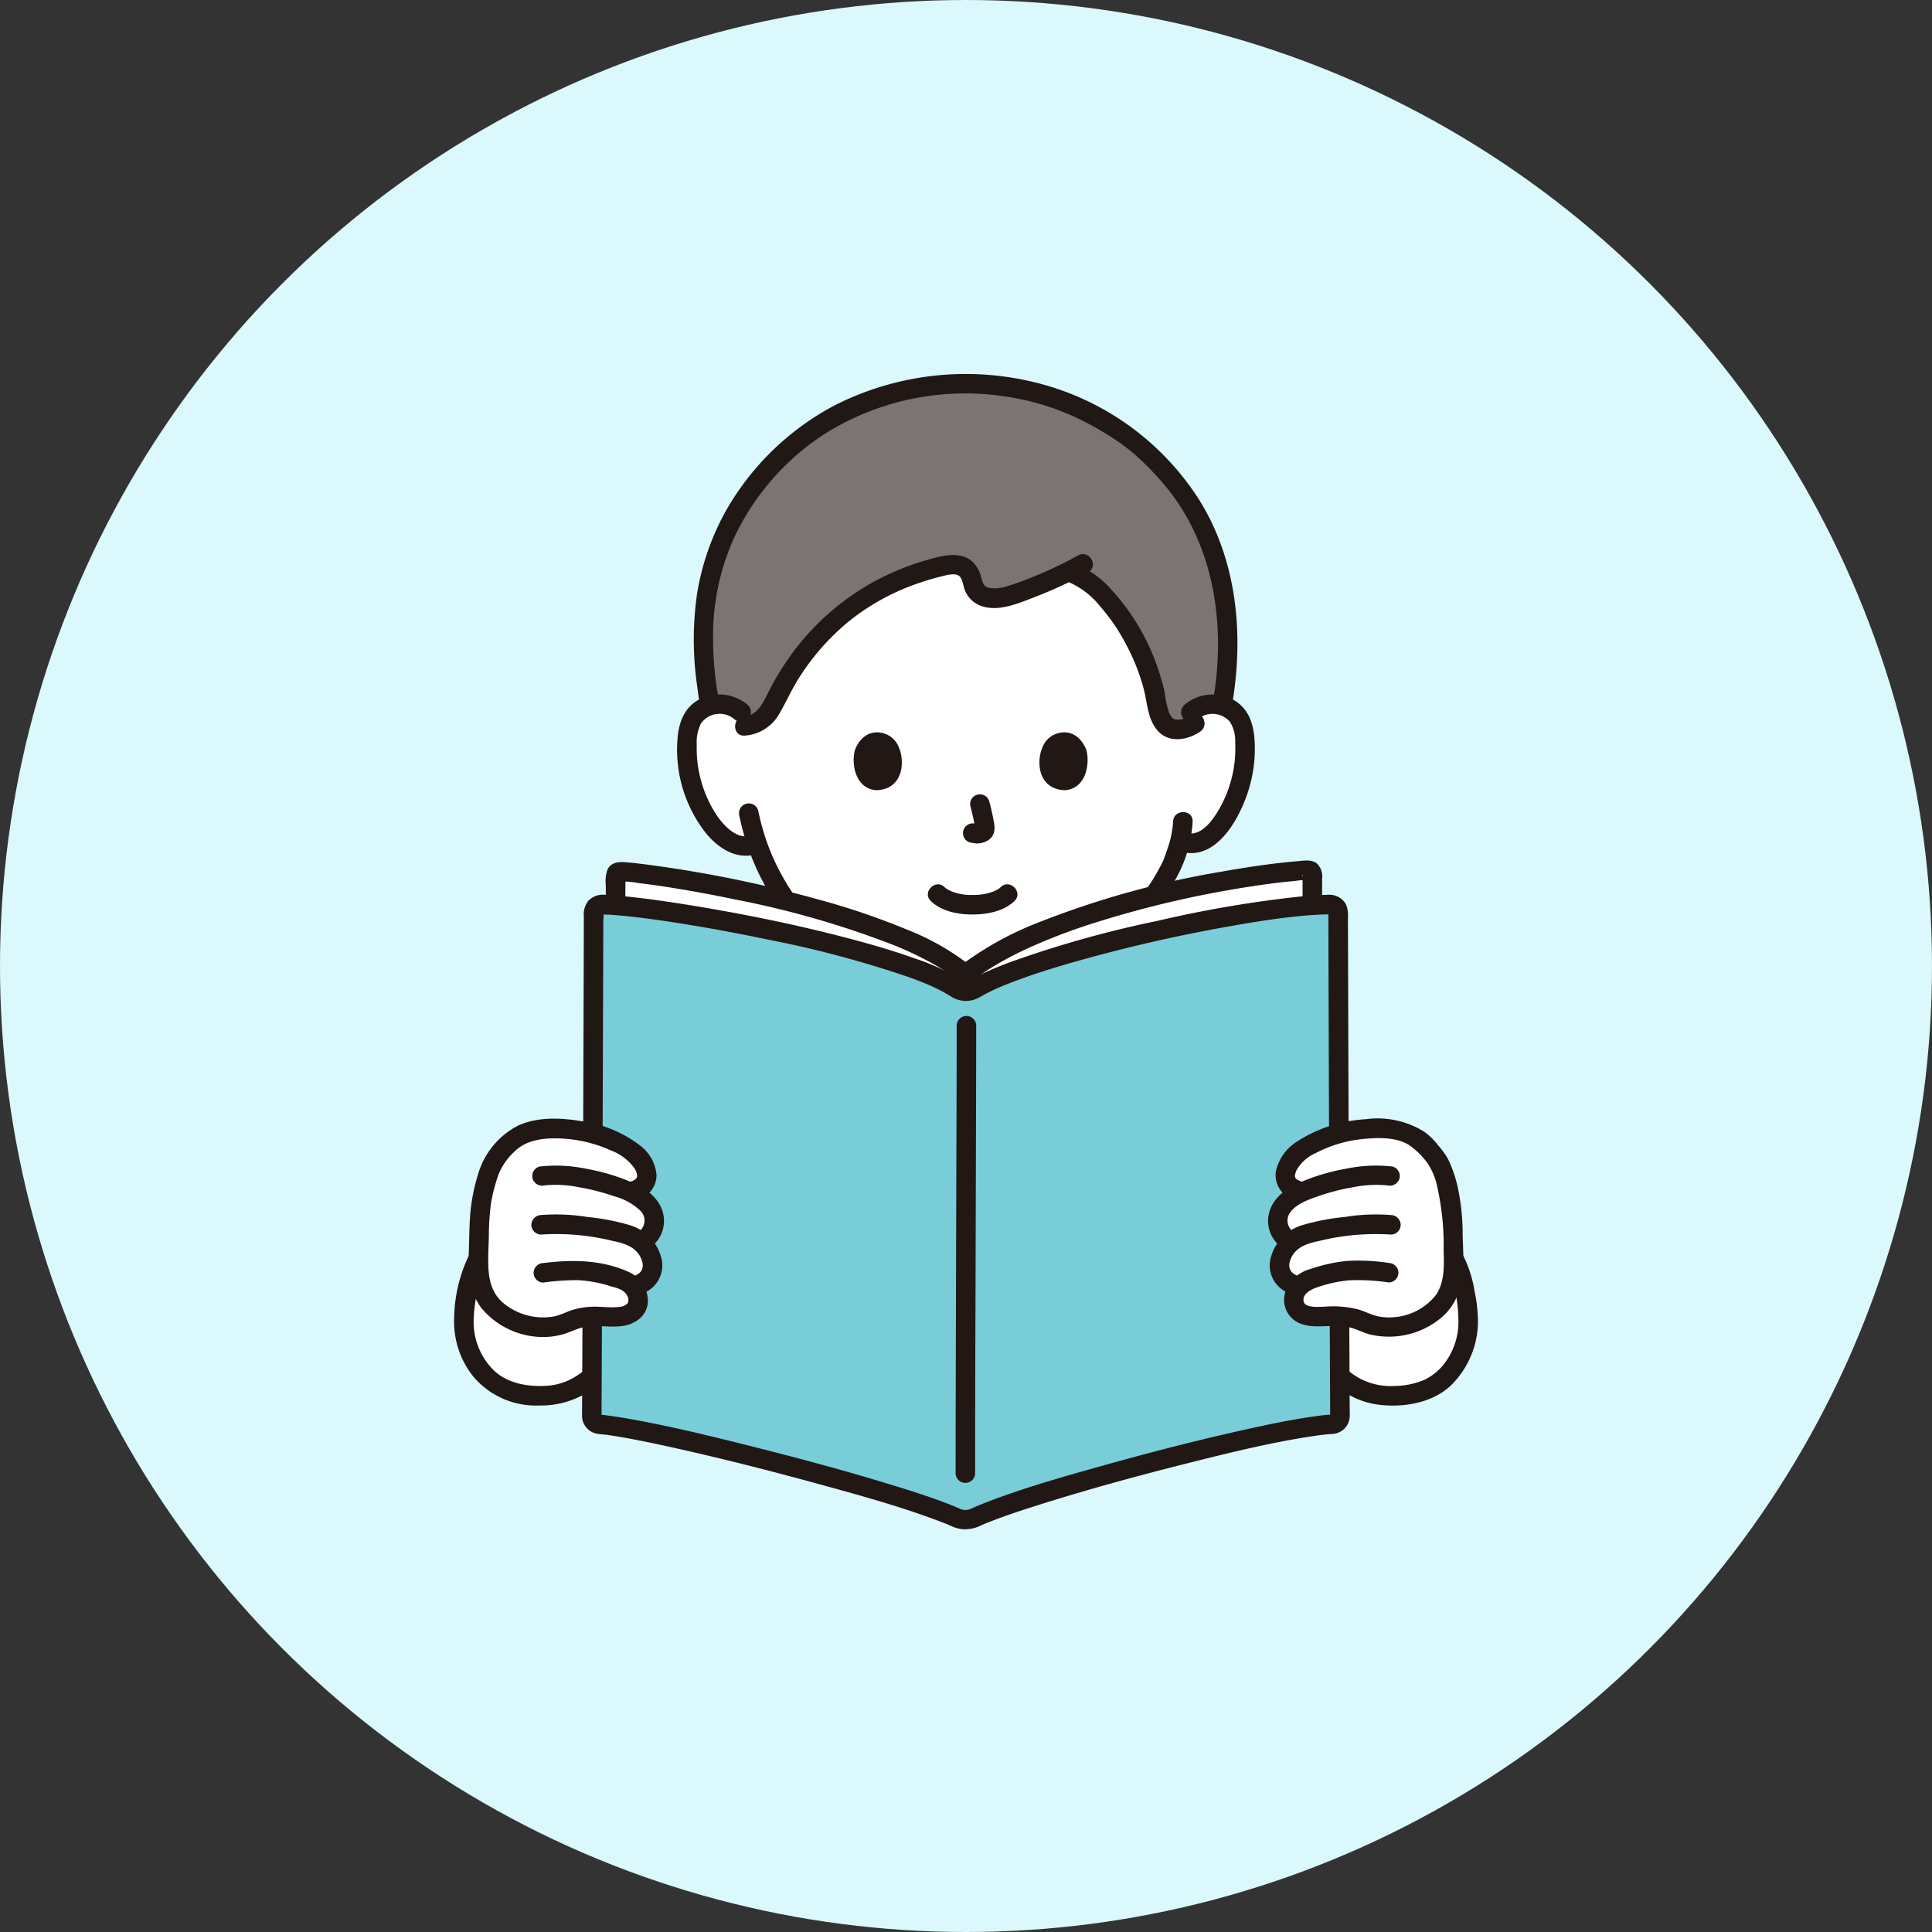 <svg xmlns="http://www.w3.org/2000/svg" width="270" height="270" viewBox="0 0 270 270">
  <rect x="0" y="0" width="270" height="270" fill="#333333" stroke="none"/>
  <g id="グループ_72776" data-name="グループ 72776" transform="translate(-875 -1235.5)">
    <g id="コンポーネント_94_3" data-name="コンポーネント 94 – 3" transform="translate(875 1235.5)">
      <circle id="楕円形_84" data-name="楕円形 84" cx="135" cy="135" r="135" fill="#dbf8fc"/>
    </g>
    <g id="_9373_color" data-name="9373_color" transform="translate(938.457 1287.779)">
      <path id="パス_44569" data-name="パス 44569" d="M127.651,62.46a4.639,4.639,0,0,1,3.712-1.086,4.379,4.379,0,0,1,3.149,2.094,6.186,6.186,0,0,1,.648,2.492,18.559,18.559,0,0,1-1.892,9.839,11.8,11.8,0,0,1-3.051,4,3.558,3.558,0,0,1-3.566.834l-.535-.162c-.329,1.293-.762,2.42-.957,2.971-1.2,3.036-8.651,14.849-17.483,16.681l-18.483,1.106c-5.805-.768-11.136-4.219-15.536-9.134a33.366,33.366,0,0,1-6.611-11.241l-.791.214c-1.694.455-2.988-.448-4.02-1.27a11.8,11.8,0,0,1-3.051-4,18.559,18.559,0,0,1-1.892-9.839,6.186,6.186,0,0,1,.648-2.492,4.379,4.379,0,0,1,3.15-2.094A4.639,4.639,0,0,1,64.8,62.459s.3-27.191,30.383-27.191C128.551,35.269,127.651,62.46,127.651,62.46Z" transform="translate(-24.682 -15.21)" fill="#fff"/>
      <path id="パス_44570" data-name="パス 44570" d="M61.454,33.882A34.75,34.75,0,0,1,76.251,9.1,36.454,36.454,0,0,1,97.877,2.448a38.342,38.342,0,0,1,12.765,2.092,36.286,36.286,0,0,1,5.385,2.414,42.1,42.1,0,0,1,6.165,4.089c.739.641,1.82,1.695,2.535,2.416a33.712,33.712,0,0,1,4.686,5.928,35.376,35.376,0,0,1,5.092,17.131,47.366,47.366,0,0,1-.626,10.06l-.133.8a3.807,3.807,0,0,0-.652-.155,4.639,4.639,0,0,0-3.712,1.086l.607,1.547c-1.432,1.011-2.6,1.148-3.743.545a4.137,4.137,0,0,1-1.583-3.118,30.767,30.767,0,0,0-6.629-14.316c-1.275-1.476-3.5-3.57-5.3-4.124l-.522-.159a60.269,60.269,0,0,1-7.4,3.1c-1.672.574-3.885,1-5.107-.065-1.157-1.008-.682-2.836-2.063-3.656a4.67,4.67,0,0,0-3.368-.077C82.5,30.925,75.408,38.082,71.036,47.165a4.64,4.64,0,0,1-4.027,3.049l-.471-1.91a4.639,4.639,0,0,0-3.712-1.086,3.862,3.862,0,0,0-.664.158l-.132-.8a60.548,60.548,0,0,1-.78-10.063Q61.31,35.167,61.454,33.882Z" transform="translate(-26.416 -1.054)" fill="#7a7473"/>
      <path id="パス_44571" data-name="パス 44571" d="M134.189,45.886c1.592-9.657.607-19.911-4.673-28.35A37.812,37.812,0,0,0,106.688,1.185,40.472,40.472,0,0,0,78.651,4.343,37.794,37.794,0,0,0,63.38,19.136a35.268,35.268,0,0,0-4.044,11.776A45.225,45.225,0,0,0,59.394,43.7c.094.731.192,1.462.311,2.19a1.376,1.376,0,0,0,1.679.953,1.4,1.4,0,0,0,.953-1.679,47.812,47.812,0,0,1-.691-10.442,33.53,33.53,0,0,1,2.844-11.734A35.048,35.048,0,0,1,77.16,8.384a36.907,36.907,0,0,1,25-5.294,35.651,35.651,0,0,1,13.654,4.84,30.1,30.1,0,0,1,4.7,3.281A41.3,41.3,0,0,1,125.1,16c5.906,7.341,7.753,16.908,6.856,26.122-.1,1.017-.237,2.029-.4,3.037a1.406,1.406,0,0,0,.953,1.679,1.376,1.376,0,0,0,1.679-.953Z" transform="translate(-25.407 0)" fill="#211715"/>
      <path id="パス_44572" data-name="パス 44572" d="M117.013,44.416a56.992,56.992,0,0,1-6.586,3.111c-1.081.427-2.179.858-3.3,1.177a5.232,5.232,0,0,1-2.6.254c-.745-.187-.853-.731-1.051-1.4a4.5,4.5,0,0,0-1.332-2.339c-1.814-1.492-4.388-.7-6.4-.114A35.176,35.176,0,0,0,77.134,57.97a39.329,39.329,0,0,0-3.214,5.156c-.829,1.582-1.561,3.633-3.539,3.746-1.746.1-1.758,2.831,0,2.73a6,6,0,0,0,4.891-3.11c.931-1.606,1.674-3.3,2.673-4.878a33.065,33.065,0,0,1,7.008-7.974,31.932,31.932,0,0,1,10.021-5.435c1.034-.347,2.085-.658,3.147-.91.64-.154,1.732-.455,2.294.027.431.369.512,1.347.752,1.934a3.777,3.777,0,0,0,2.27,2.218c2.355.847,5.035-.284,7.223-1.126a62.456,62.456,0,0,0,7.734-3.573c1.539-.847.164-3.206-1.378-2.357Z" transform="translate(-29.787 -19.078)" fill="#211715"/>
      <path id="パス_44573" data-name="パス 44573" d="M150.44,49.117a11.386,11.386,0,0,1,4.322,3.355,26.547,26.547,0,0,1,3.66,5.387,28.394,28.394,0,0,1,2.418,6.1c.528,1.98.529,4.178,1.9,5.815,1.564,1.863,4.191,1.439,6,.21,1.444-.982.08-3.349-1.378-2.357a2.479,2.479,0,0,1-2.166.636c-.045-.016-.374-.189-.2-.078s-.144-.141-.187-.188a3.09,3.09,0,0,1-.428-.705,15.039,15.039,0,0,1-.6-2.8,28.667,28.667,0,0,0-.853-3.068,30.774,30.774,0,0,0-6.429-11.1,13.615,13.615,0,0,0-5.327-3.842c-1.671-.553-2.389,2.081-.726,2.632Z" transform="translate(-64.476 -20.015)" fill="#211715"/>
      <path id="パス_44574" data-name="パス 44574" d="M180.258,82.169a3.231,3.231,0,0,1,4.506.4,5.044,5.044,0,0,1,.723,2.894,16.635,16.635,0,0,1-.2,3.538,17.016,17.016,0,0,1-2.4,6.346c-.905,1.4-2.37,3.234-4.232,2.719a1.366,1.366,0,0,0-.726,2.632c4.786,1.325,7.939-4.281,9.233-8.026a19.626,19.626,0,0,0,1.058-7.083c-.088-2.371-.642-4.651-2.77-5.991a6.051,6.051,0,0,0-7.124.644,1.376,1.376,0,0,0,0,1.93,1.393,1.393,0,0,0,1.93,0Z" transform="translate(-76.323 -33.953)" fill="#211715"/>
      <path id="パス_44575" data-name="パス 44575" d="M162.41,108.958a14.156,14.156,0,0,1-.814,3.883c-.137.416-.284.83-.434,1.242-.041.114-.087.222-.126.334.152-.438,0-.02-.047.087a28.2,28.2,0,0,1-2.081,3.583,35.441,35.441,0,0,1-8.089,8.9,16.284,16.284,0,0,1-6.262,3.038c-1.716.369-.99,3,.726,2.633,4.531-.974,8.391-4.095,11.47-7.422a39.27,39.27,0,0,0,6.483-9.12,18.23,18.23,0,0,0,1.9-7.157c.064-1.757-2.666-1.754-2.73,0Z" transform="translate(-61.923 -46.425)" fill="#211715"/>
      <path id="パス_44576" data-name="パス 44576" d="M64.726,80.239a6.067,6.067,0,0,0-6.479-.982c-2.247,1-3.15,3.119-3.361,5.446a18.854,18.854,0,0,0,4.095,13.588c1.643,1.913,3.992,3.45,6.6,2.84,1.71-.4.986-3.033-.726-2.633-1.812.425-3.586-1.536-4.5-2.868a17.019,17.019,0,0,1-2.8-9.919,5.711,5.711,0,0,1,.622-2.982A3.207,3.207,0,0,1,62.8,82.17a1.4,1.4,0,0,0,1.93,0,1.377,1.377,0,0,0,0-1.93Z" transform="translate(-23.639 -33.955)" fill="#211715"/>
      <path id="パス_44577" data-name="パス 44577" d="M70.063,107.226A34.482,34.482,0,0,0,86.6,130.192a22.549,22.549,0,0,0,7.745,2.645,1.411,1.411,0,0,0,1.679-.953,1.375,1.375,0,0,0-.953-1.679,23.029,23.029,0,0,1-12.045-5.893,32.8,32.8,0,0,1-8.469-11.74A32.367,32.367,0,0,1,72.7,106.5a1.365,1.365,0,0,0-2.633.726Z" transform="translate(-30.195 -45.499)" fill="#211715"/>
      <path id="パス_44578" data-name="パス 44578" d="M116.823,127.7c1.493,1.462,3.848,1.9,5.854,1.894s4.361-.432,5.858-1.894c1.257-1.231-.673-3.16-1.93-1.93-.057.057-.322.26-.125.122s-.155.1-.227.146c-.126.078-.257.15-.39.216-.089.045-.18.086-.271.128.171-.078.114-.044-.027.005a7.778,7.778,0,0,1-2.884.478,7.464,7.464,0,0,1-2.832-.458c-.05-.018-.388-.171-.08-.025-.076-.036-.152-.069-.227-.106-.148-.073-.293-.151-.433-.238a3.127,3.127,0,0,1-.313-.212c.018-.034.275.241.079.057-.039-.037-.079-.072-.117-.11-1.256-1.23-3.188.7-1.93,1.93Z" transform="translate(-50.209 -54.071)" fill="#211715"/>
      <path id="パス_44579" data-name="パス 44579" d="M126.107,104.989a28.425,28.425,0,0,1,.667,3.051l-.049-.363a1.829,1.829,0,0,1,.011.421l.049-.363a1.023,1.023,0,0,1-.046.189l.138-.326a.791.791,0,0,1-.067.122l.213-.276a.626.626,0,0,1-.1.1l.276-.213a2.046,2.046,0,0,1-.242.128l.326-.138a1.771,1.771,0,0,1-.407.119l.363-.049a1.621,1.621,0,0,1-.382,0l.363.049c-.144-.02-.284-.057-.429-.075a1.511,1.511,0,0,0-1.052.138,1.365,1.365,0,0,0-.49,1.868,1.308,1.308,0,0,0,.816.626c.31.042.611.121.927.135a2.929,2.929,0,0,0,1.344-.317,1.9,1.9,0,0,0,1.064-1.255,3.235,3.235,0,0,0-.015-1.374c-.166-.983-.393-1.957-.646-2.921a1.365,1.365,0,0,0-2.632.727Z" transform="translate(-53.938 -44.534)" fill="#211715"/>
      <path id="パス_44580" data-name="パス 44580" d="M98.38,90.456c-.5,1.619-.173,5.341,2.892,5.658,4.052-.024,4.265-4.525,2.9-6.641C103.059,87.74,99.776,87.019,98.38,90.456Z" transform="translate(-42.348 -37.963)" fill="#211715"/>
      <path id="パス_44581" data-name="パス 44581" d="M150.382,90.456c.5,1.619.173,5.341-2.892,5.658-4.052-.024-4.265-4.525-2.9-6.641C145.7,87.74,148.989,87.019,150.382,90.456Z" transform="translate(-62.033 -37.963)" fill="#211715"/>
      <path id="パス_44582" data-name="パス 44582" d="M20.342,225.619a9.286,9.286,0,0,0-2.59.465A9.411,9.411,0,0,1,8.976,226c-3.908-1.881-4.525-4.8-4.536-8.133l-.165-.069a22.069,22.069,0,0,0-1.851,9.241,10.257,10.257,0,0,0,2.858,6.745c1.973,2.285,5.279,2.976,8.06,2.923A10.155,10.155,0,0,0,20.305,234C20.318,231.63,20.33,228.782,20.342,225.619Z" transform="translate(-1.032 -93.934)" fill="#fff"/>
      <path id="パス_44583" data-name="パス 44583" d="M235.006,221.537a20.95,20.95,0,0,1,.539,5.289,10.258,10.258,0,0,1-2.858,6.745c-1.974,2.285-5.279,2.976-8.06,2.923a10.162,10.162,0,0,1-7-2.73c-.011-2.37-.023-5.212-.035-8.368a9.342,9.342,0,0,1,2.622.468,9.411,9.411,0,0,0,8.776-.082c4.042-1.946,4.564-5,4.535-8.48A14.126,14.126,0,0,1,235.006,221.537Z" transform="translate(-93.847 -93.719)" fill="#fff"/>
      <path id="パス_44584" data-name="パス 44584" d="M21.124,224.872a3.123,3.123,0,0,1,.072,1.259,9.21,9.21,0,0,1-.5,1.918,13.338,13.338,0,0,1-1.609,3.109,1.853,1.853,0,0,1-.274.361,5.056,5.056,0,0,1-.366.374,10.245,10.245,0,0,1-1.847,1.322,8.6,8.6,0,0,1-3.941,1.083c-2.757.118-5.692-.476-7.56-2.652a9.48,9.48,0,0,1-2.366-6.273,19.967,19.967,0,0,1,.432-3.872,14.718,14.718,0,0,1,1.261-4.048c.826-1.55-1.529-2.93-2.357-1.377a20.9,20.9,0,0,0-2.06,8.9,12.236,12.236,0,0,0,2.708,8.053,11.455,11.455,0,0,0,9.205,4.008,12.332,12.332,0,0,0,5.156-1.015,10.723,10.723,0,0,0,3.742-2.673,14.827,14.827,0,0,0,2.375-4.229,8.041,8.041,0,0,0,.562-4.98,1.366,1.366,0,0,0-2.632.726Z" transform="translate(0 -92.897)" fill="#211715"/>
      <path id="パス_44585" data-name="パス 44585" d="M209.7,224.147a7.594,7.594,0,0,0,.37,4.452,15.932,15.932,0,0,0,1.945,3.937,11.2,11.2,0,0,0,8.225,4.458c3.412.291,7.382-.516,9.79-3.12a12.625,12.625,0,0,0,3.419-8.156,20.283,20.283,0,0,0-.449-4.555,17.353,17.353,0,0,0-1.61-5.086c-.827-1.551-3.185-.171-2.357,1.377a18.012,18.012,0,0,1,1.674,7.24,9.579,9.579,0,0,1-1.8,6.283,7.677,7.677,0,0,1-3.055,2.528,10.91,10.91,0,0,1-3.924.8,9.184,9.184,0,0,1-7.287-2.787,12.156,12.156,0,0,1-1.752-3.118,11.139,11.139,0,0,1-.59-2.014,3.356,3.356,0,0,1,.028-1.514,1.366,1.366,0,0,0-2.632-.726Z" transform="translate(-90.366 -92.898)" fill="#211715"/>
      <path id="パス_44586" data-name="パス 44586" d="M84.881,142.1c-8.3-5.562-41-11.56-49.64-11.758a1.119,1.119,0,0,0-1.147,1.118c-.019,10.283-.192,60.44-.251,70.4a1.13,1.13,0,0,0,1.013,1.115c8.108.676,42.3,9.529,50.037,13.109a3.173,3.173,0,0,0,2.359-.008c7.715-3.634,41.676-12.662,50.117-13.111a1.117,1.117,0,0,0,1.037-1.111c-.057-9.978-.231-60.155-.251-70.406a1.1,1.1,0,0,0-1.093-1.1c-9.813-.071-41.089,6.606-49.824,11.829A2.41,2.41,0,0,1,84.881,142.1Z" transform="translate(-14.596 -56.213)" fill="#78cdd8"/>
      <path id="パス_44587" data-name="パス 44587" d="M40.307,122.106c6.727.341,38.081,5.627,48.26,14.316,10.842-8.771,37.206-13.883,47.877-14.517a.579.579,0,0,1,.611.581V126.8c-11.807.818-39.22,6.9-47.3,11.738a2.413,2.413,0,0,1-2.357-.08c-7.774-5.21-36.966-10.805-47.723-11.653v-.026c0-1.188.018-3.134.027-4.1a.576.576,0,0,1,.609-.57Z" transform="translate(-17.109 -52.575)" fill="#fff"/>
      <path id="パス_44588" data-name="パス 44588" d="M40,125.756q0-1.106.011-2.212,0-.461.009-.924c0-.171.014-.345,0-.516-.028-.521.165-.017-.253.176l-.689.187a12.6,12.6,0,0,1,2.718.207q.4.046.8.1l.423.053c.089.011.563.074.242.031q1.024.138,2.042.293c3.312.5,6.608,1.108,9.888,1.791a128.919,128.919,0,0,1,22.471,6.469,49.407,49.407,0,0,1,4.966,2.346c.76.417,1.507.861,2.23,1.341.319.212.634.431.941.658l.2.148c.323.243-.2-.165.108.085q.231.186.455.376a1.416,1.416,0,0,0,1.93,0,30.979,30.979,0,0,1,3.425-2.315c1.389-.818,2.826-1.551,4.288-2.229a82.379,82.379,0,0,1,9.85-3.728,144.649,144.649,0,0,1,20.834-4.852c1.659-.263,2.982-.451,4.583-.636q1.057-.123,2.118-.22a10.463,10.463,0,0,1,2.006-.114l-.689-.187c-.489-.231-.212-.9-.257-.416-.014.156,0,.322,0,.479v3.677a1.366,1.366,0,0,0,2.73,0v-3.731a2.541,2.541,0,0,0-.652-2.074c-.739-.682-1.794-.477-2.707-.4-3.536.3-7.057.822-10.548,1.445a125.763,125.763,0,0,0-25.328,6.967,45.658,45.658,0,0,0-11.583,6.405h1.93a35.117,35.117,0,0,0-9.193-5.276,100.458,100.458,0,0,0-12.135-4.132,173.543,173.543,0,0,0-22.893-4.762c-1.387-.191-2.777-.374-4.173-.489-1.015-.084-2.035-.032-2.584,1a5.136,5.136,0,0,0-.233,2.3c-.009.9-.015,1.79-.016,2.685a1.366,1.366,0,0,0,2.73,0Z" transform="translate(-16.07 -51.551)" fill="#211715"/>
      <path id="パス_44589" data-name="パス 44589" d="M84.536,139.879a30.91,30.91,0,0,0-6.741-3.092c-3.128-1.121-6.333-2.037-9.548-2.873-7.1-1.848-14.314-3.316-21.554-4.493-2.953-.481-5.918-.916-8.894-1.226-1.024-.107-2.055-.2-3.085-.243a2.815,2.815,0,0,0-2.393.831,3.082,3.082,0,0,0-.626,2.193q-.014,6.869-.039,13.738-.031,10.171-.068,20.342-.036,10.246-.076,20.492-.027,7.094-.061,14.187c0,.33-.015.664-.005.994a2.54,2.54,0,0,0,2.014,2.517c.476.094.982.11,1.464.171.227.028-.322-.048.057.008l.309.044q.4.06.8.125c2.607.423,5.2.97,7.774,1.54,6.867,1.515,13.688,3.248,20.468,5.107,5.751,1.576,11.554,3.16,17.135,5.278q.326.123.649.251l.323.13c.062.026.429.179.217.089-.184-.078.284.126.389.171a4.948,4.948,0,0,0,1.572.444,5.16,5.16,0,0,0,2.685-.574l.249-.109.148-.064c.162-.07-.263.109-.1.041.22-.09.439-.18.66-.268,2.36-.934,4.781-1.72,7.2-2.483,6.7-2.113,13.495-3.968,20.311-5.687,5.957-1.5,11.969-3,18.051-3.9l.352-.051c.135-.019.439-.057.12-.018.241-.031.481-.062.722-.089.416-.047.831-.074,1.248-.111a2.541,2.541,0,0,0,2.463-2.386c.022-.355,0-.715,0-1.071q-.017-2.921-.028-5.842-.038-9.042-.07-18.082-.039-10.575-.075-21.149-.03-8.973-.057-17.944-.009-2.861-.015-5.721a3.823,3.823,0,0,0-.309-1.881,2.673,2.673,0,0,0-2.552-1.269c-1.137.011-2.275.092-3.409.2a163.8,163.8,0,0,0-20.426,3.457,151.285,151.285,0,0,0-20.605,5.788c-1.246.469-2.483.972-3.689,1.536-.491.23-.976.472-1.451.734-.508.28-.936.569-1.51.227a1.366,1.366,0,0,0-1.377,2.357,3.789,3.789,0,0,0,3.412.23c.523-.227,1.009-.549,1.52-.808a31.451,31.451,0,0,1,3.185-1.4c2.986-1.161,6.054-2.114,9.134-2.992a218.336,218.336,0,0,1,21.691-4.958c3.14-.558,6.074-1.024,9.1-1.34,1.194-.126,2.4-.23,3.6-.276q.364-.014.729-.019a2.6,2.6,0,0,0,.32,0c-.014,0,.176,0,.176,0-.032.1-.254-.171-.236-.164-.123-.035.013-.164-.036.014a1.11,1.11,0,0,0,0,.246v.531q.015,6.873.04,13.746.031,9.99.067,19.981.036,10.1.075,20.208.027,7.084.061,14.168,0,.526.006,1.053a1.292,1.292,0,0,0,0,.21c.04.239-.057.04.047-.007.284-.128.122-.094-.148-.074-1.024.08-2.047.225-3.064.381-2.667.409-5.312.957-7.947,1.536-6.821,1.492-13.592,3.233-20.315,5.11-5.619,1.569-11.289,3.155-16.734,5.268q-.769.3-1.526.623c-.178.077-.357.153-.533.234-.057.027-.319.125-.1.052a1.961,1.961,0,0,1-1.292.007c.175.057.014,0-.069-.034-.273-.114-.543-.236-.816-.35q-.631-.264-1.271-.506c-2.372-.9-4.794-1.671-7.218-2.416-6.575-2.022-13.225-3.81-19.9-5.486-5.858-1.471-11.747-2.92-17.7-3.938-1.009-.171-2.023-.329-3.04-.441-.071-.007-.442-.093-.491-.049.254-.228.255.549.287.012.021-.352,0-.71.006-1.062q.015-2.931.027-5.858.038-8.9.07-17.809.039-10.448.073-20.9.029-8.859.057-17.718.009-2.89.015-5.78c0-.171.107-.891,0-1.009.187.21-.521.137.008.224a6.268,6.268,0,0,0,.655.03c1.059.057,2.116.159,3.169.274q.96.105,1.918.227l.46.057.311.04q.558.075,1.115.155,2.353.334,4.7.727,5.243.872,10.449,1.964a148.053,148.053,0,0,1,19.994,5.32c.626.227,1.251.462,1.872.711.156.063.312.126.467.191.218.09-.114-.052.182.077.269.117.537.235.8.358a19.5,19.5,0,0,1,2.633,1.431C84.623,143.21,85.992,140.848,84.536,139.879Z" transform="translate(-13.56 -55.173)" fill="#211715"/>
      <path id="パス_44590" data-name="パス 44590" d="M123.393,159.046c0,7.137-.03,14.275-.051,21.41q-.043,14.687-.081,29.374-.014,5.919-.018,11.838a1.366,1.366,0,0,0,2.73,0q0-12.17.051-24.341.039-14.275.081-28.549.012-4.868.018-9.735a1.366,1.366,0,0,0-2.73,0Z" transform="translate(-53.153 -68.024)" fill="#211715"/>
      <path id="パス_44591" data-name="パス 44591" d="M7.4,191.673a6.83,6.83,0,0,1,1-2.057,10.516,10.516,0,0,1,2.683-2.775c2.715-2.218,8.8-1.472,11.673-.512,2.057.682,4.663,1.758,5.952,3.532,1.226,1.692,1.34,3.875-1.686,4.367a6.8,6.8,0,0,1,2.993,2.24,3.176,3.176,0,0,1-1.378,4.752,4.74,4.74,0,0,1,.792.839c1.267,1.718,1.556,4.878-1.959,5.324a2.787,2.787,0,0,1,.648,1.03,2.212,2.212,0,0,1-1.755,3.149c-1.633.408-4.31-.4-7.061.547a9.411,9.411,0,0,1-8.776-.082c-5.238-2.521-4.564-6.9-4.443-11.663a26.247,26.247,0,0,1,.721-6.614C6.967,193.163,7.158,192.408,7.4,191.673Z" transform="translate(-2.583 -79.956)" fill="#fff"/>
      <path id="パス_44592" data-name="パス 44592" d="M27.076,194.327a3.608,3.608,0,0,0,2.769-3.469,5.767,5.767,0,0,0-2.15-4.022,17.248,17.248,0,0,0-8.22-3.5c-2.906-.492-6.142-.661-8.894.557a11.14,11.14,0,0,0-5.723,7,25.861,25.861,0,0,0-1.042,5.346c-.136,1.71-.146,3.435-.2,5.15-.085,2.771,0,5.735,1.75,8.036a11.251,11.251,0,0,0,8.688,4.057,10.458,10.458,0,0,0,2.631-.357c1.03-.275,1.958-.816,3.006-1.024,1.7-.341,3.428.045,5.137-.127,1.871-.188,3.629-1.3,3.8-3.313a4.436,4.436,0,0,0-2.735-4.3c-3.773-1.69-7.844-1.717-11.866-1.219a1.408,1.408,0,0,0-1.365,1.365,1.373,1.373,0,0,0,1.365,1.365,31.815,31.815,0,0,1,4.938-.332,17.812,17.812,0,0,1,4.314.8c.853.242,2.047.479,2.47,1.371a1.142,1.142,0,0,1,.086,1.015,1.575,1.575,0,0,1-1.031.522c-1.27.218-2.826-.084-4.183.01a10.779,10.779,0,0,0-2.451.415c-.874.272-1.66.707-2.564.91a8.676,8.676,0,0,1-7.233-1.905c-1.653-1.442-2.01-3.392-2.047-5.473-.022-1.23.05-2.459.085-3.687a34.549,34.549,0,0,1,.313-4.789,23.431,23.431,0,0,1,1.089-4.092,8.8,8.8,0,0,1,2.1-3c1.551-1.579,3.74-1.957,6.015-1.916a18.9,18.9,0,0,1,7.512,1.675,7.158,7.158,0,0,1,3.306,2.483,2.454,2.454,0,0,1,.309.668,1.11,1.11,0,0,1,.072.507,1.376,1.376,0,0,1-.106.266,1.58,1.58,0,0,1-.665.385c-1.656.559-.946,3.2.726,2.632Z" transform="translate(-1.55 -78.909)" fill="#211715"/>
      <path id="パス_44593" data-name="パス 44593" d="M20.937,197.268a15.926,15.926,0,0,1,4.7.241,30.1,30.1,0,0,1,4.993,1.274,8.331,8.331,0,0,1,3.76,2.1,1.9,1.9,0,0,1-.419,2.931,1.366,1.366,0,0,0,1.378,2.357,4.539,4.539,0,0,0,1.955-5.6c-.809-2.067-2.773-3.142-4.72-3.951a28.537,28.537,0,0,0-5.772-1.662,20.56,20.56,0,0,0-6.6-.32,1.373,1.373,0,0,0-.953,1.679,1.4,1.4,0,0,0,1.679.953Z" transform="translate(-8.285 -83.888)" fill="#211715"/>
      <path id="パス_44594" data-name="パス 44594" d="M20.352,209.316a32.813,32.813,0,0,1,9.985.884c1.55.319,3.179.777,3.924,2.314.495,1.024.451,1.99-.727,2.507a1.374,1.374,0,0,0-.49,1.868,1.4,1.4,0,0,0,1.867.49,4.155,4.155,0,0,0,2.181-5.019,6.451,6.451,0,0,0-4.405-4.376,31.521,31.521,0,0,0-5.874-1.125,27.162,27.162,0,0,0-6.46-.273,1.405,1.405,0,0,0-1.365,1.365,1.374,1.374,0,0,0,1.365,1.365Z" transform="translate(-8.189 -89.063)" fill="#211715"/>
      <path id="パス_44595" data-name="パス 44595" d="M225.564,191.673a6.829,6.829,0,0,0-1-2.057,10.525,10.525,0,0,0-2.683-2.775c-2.715-2.218-8.8-1.472-11.673-.512-2.057.682-4.666,1.758-5.952,3.532-1.226,1.692-1.34,3.875,1.686,4.367a6.8,6.8,0,0,0-2.993,2.24,3.176,3.176,0,0,0,1.378,4.752,4.721,4.721,0,0,0-.792.839c-1.266,1.718-1.556,4.878,1.959,5.324a2.792,2.792,0,0,0-.648,1.03,2.212,2.212,0,0,0,1.755,3.149c1.633.408,4.31-.4,7.061.547a9.411,9.411,0,0,0,8.776-.082c5.238-2.521,4.564-6.9,4.443-11.663a26.248,26.248,0,0,0-.721-6.614C226,193.163,225.809,192.408,225.564,191.673Z" transform="translate(-87.292 -79.956)" fill="#fff"/>
      <path id="パス_44596" data-name="パス 44596" d="M205.359,191.706a2.067,2.067,0,0,1-.552-.273c-.159-.133-.14-.114-.192-.275a.631.631,0,0,1-.023-.333,4.994,4.994,0,0,1,.171-.569,5.622,5.622,0,0,1,2.647-2.433,17.96,17.96,0,0,1,6.465-1.979c2.156-.239,4.807-.338,6.654.821a10.779,10.779,0,0,1,2.627,2.6,9.4,9.4,0,0,1,1.326,3.3,37.541,37.541,0,0,1,.879,8.822c.067,2.157.136,4.375-1.033,6.177a8.279,8.279,0,0,1-6.242,3.177,7.386,7.386,0,0,1-1.869-.139c-.948-.2-1.769-.649-2.68-.938a14.282,14.282,0,0,0-4.849-.409c-.893.032-2.607.161-2.864-.642-.332-1.036.917-1.757,1.811-2.047a18.925,18.925,0,0,1,4.531-1,29.15,29.15,0,0,1,5.516.3,1.372,1.372,0,0,0,1.365-1.365,1.4,1.4,0,0,0-1.365-1.365,28.233,28.233,0,0,0-5.744-.284,21.963,21.963,0,0,0-5.114,1.111,5.093,5.093,0,0,0-3.514,3.045,3.542,3.542,0,0,0,1.365,4.261c1.41.9,3.109.736,4.7.691a11.828,11.828,0,0,1,2.645.138c1.048.209,1.976.749,3.006,1.024a11.431,11.431,0,0,0,9.676-2.064c2.414-1.844,3.3-4.56,3.4-7.507.049-1.454-.047-2.91-.085-4.363a31.272,31.272,0,0,0-.574-6.075,17.921,17.921,0,0,0-1.536-4.63,13.08,13.08,0,0,0-1.319-1.786,9.346,9.346,0,0,0-1.921-1.884,12.34,12.34,0,0,0-8.229-1.755,19.724,19.724,0,0,0-9.5,3.071,6.641,6.641,0,0,0-3.014,4.152,3.578,3.578,0,0,0,2.7,4.057c1.669.564,2.384-2.072.726-2.632Z" transform="translate(-87.067 -78.92)" fill="#211715"/>
      <path id="パス_44597" data-name="パス 44597" d="M217.432,194.633a20.561,20.561,0,0,0-6.6.32,28.516,28.516,0,0,0-5.77,1.665c-1.949.809-3.913,1.884-4.72,3.951a4.539,4.539,0,0,0,1.955,5.6,1.366,1.366,0,0,0,1.378-2.357,1.894,1.894,0,0,1-.478-2.865c.858-1.133,2.528-1.709,3.818-2.164a30.08,30.08,0,0,1,4.881-1.255,16.094,16.094,0,0,1,4.814-.26,1.412,1.412,0,0,0,1.679-.953,1.374,1.374,0,0,0-.953-1.679Z" transform="translate(-86.267 -83.886)" fill="#211715"/>
      <path id="パス_44598" data-name="パス 44598" d="M217.4,206.586a27.164,27.164,0,0,0-6.46.273,31.512,31.512,0,0,0-5.874,1.125,6.454,6.454,0,0,0-4.405,4.376,4.154,4.154,0,0,0,2.181,5.019,1.409,1.409,0,0,0,1.867-.49,1.375,1.375,0,0,0-.49-1.868c-1.17-.515-1.227-1.476-.727-2.507.744-1.536,2.373-2,3.924-2.314a32.88,32.88,0,0,1,9.985-.884,1.374,1.374,0,0,0,1.365-1.365,1.4,1.4,0,0,0-1.365-1.365Z" transform="translate(-86.473 -89.063)" fill="#211715"/>
    </g>
  </g>
</svg>
